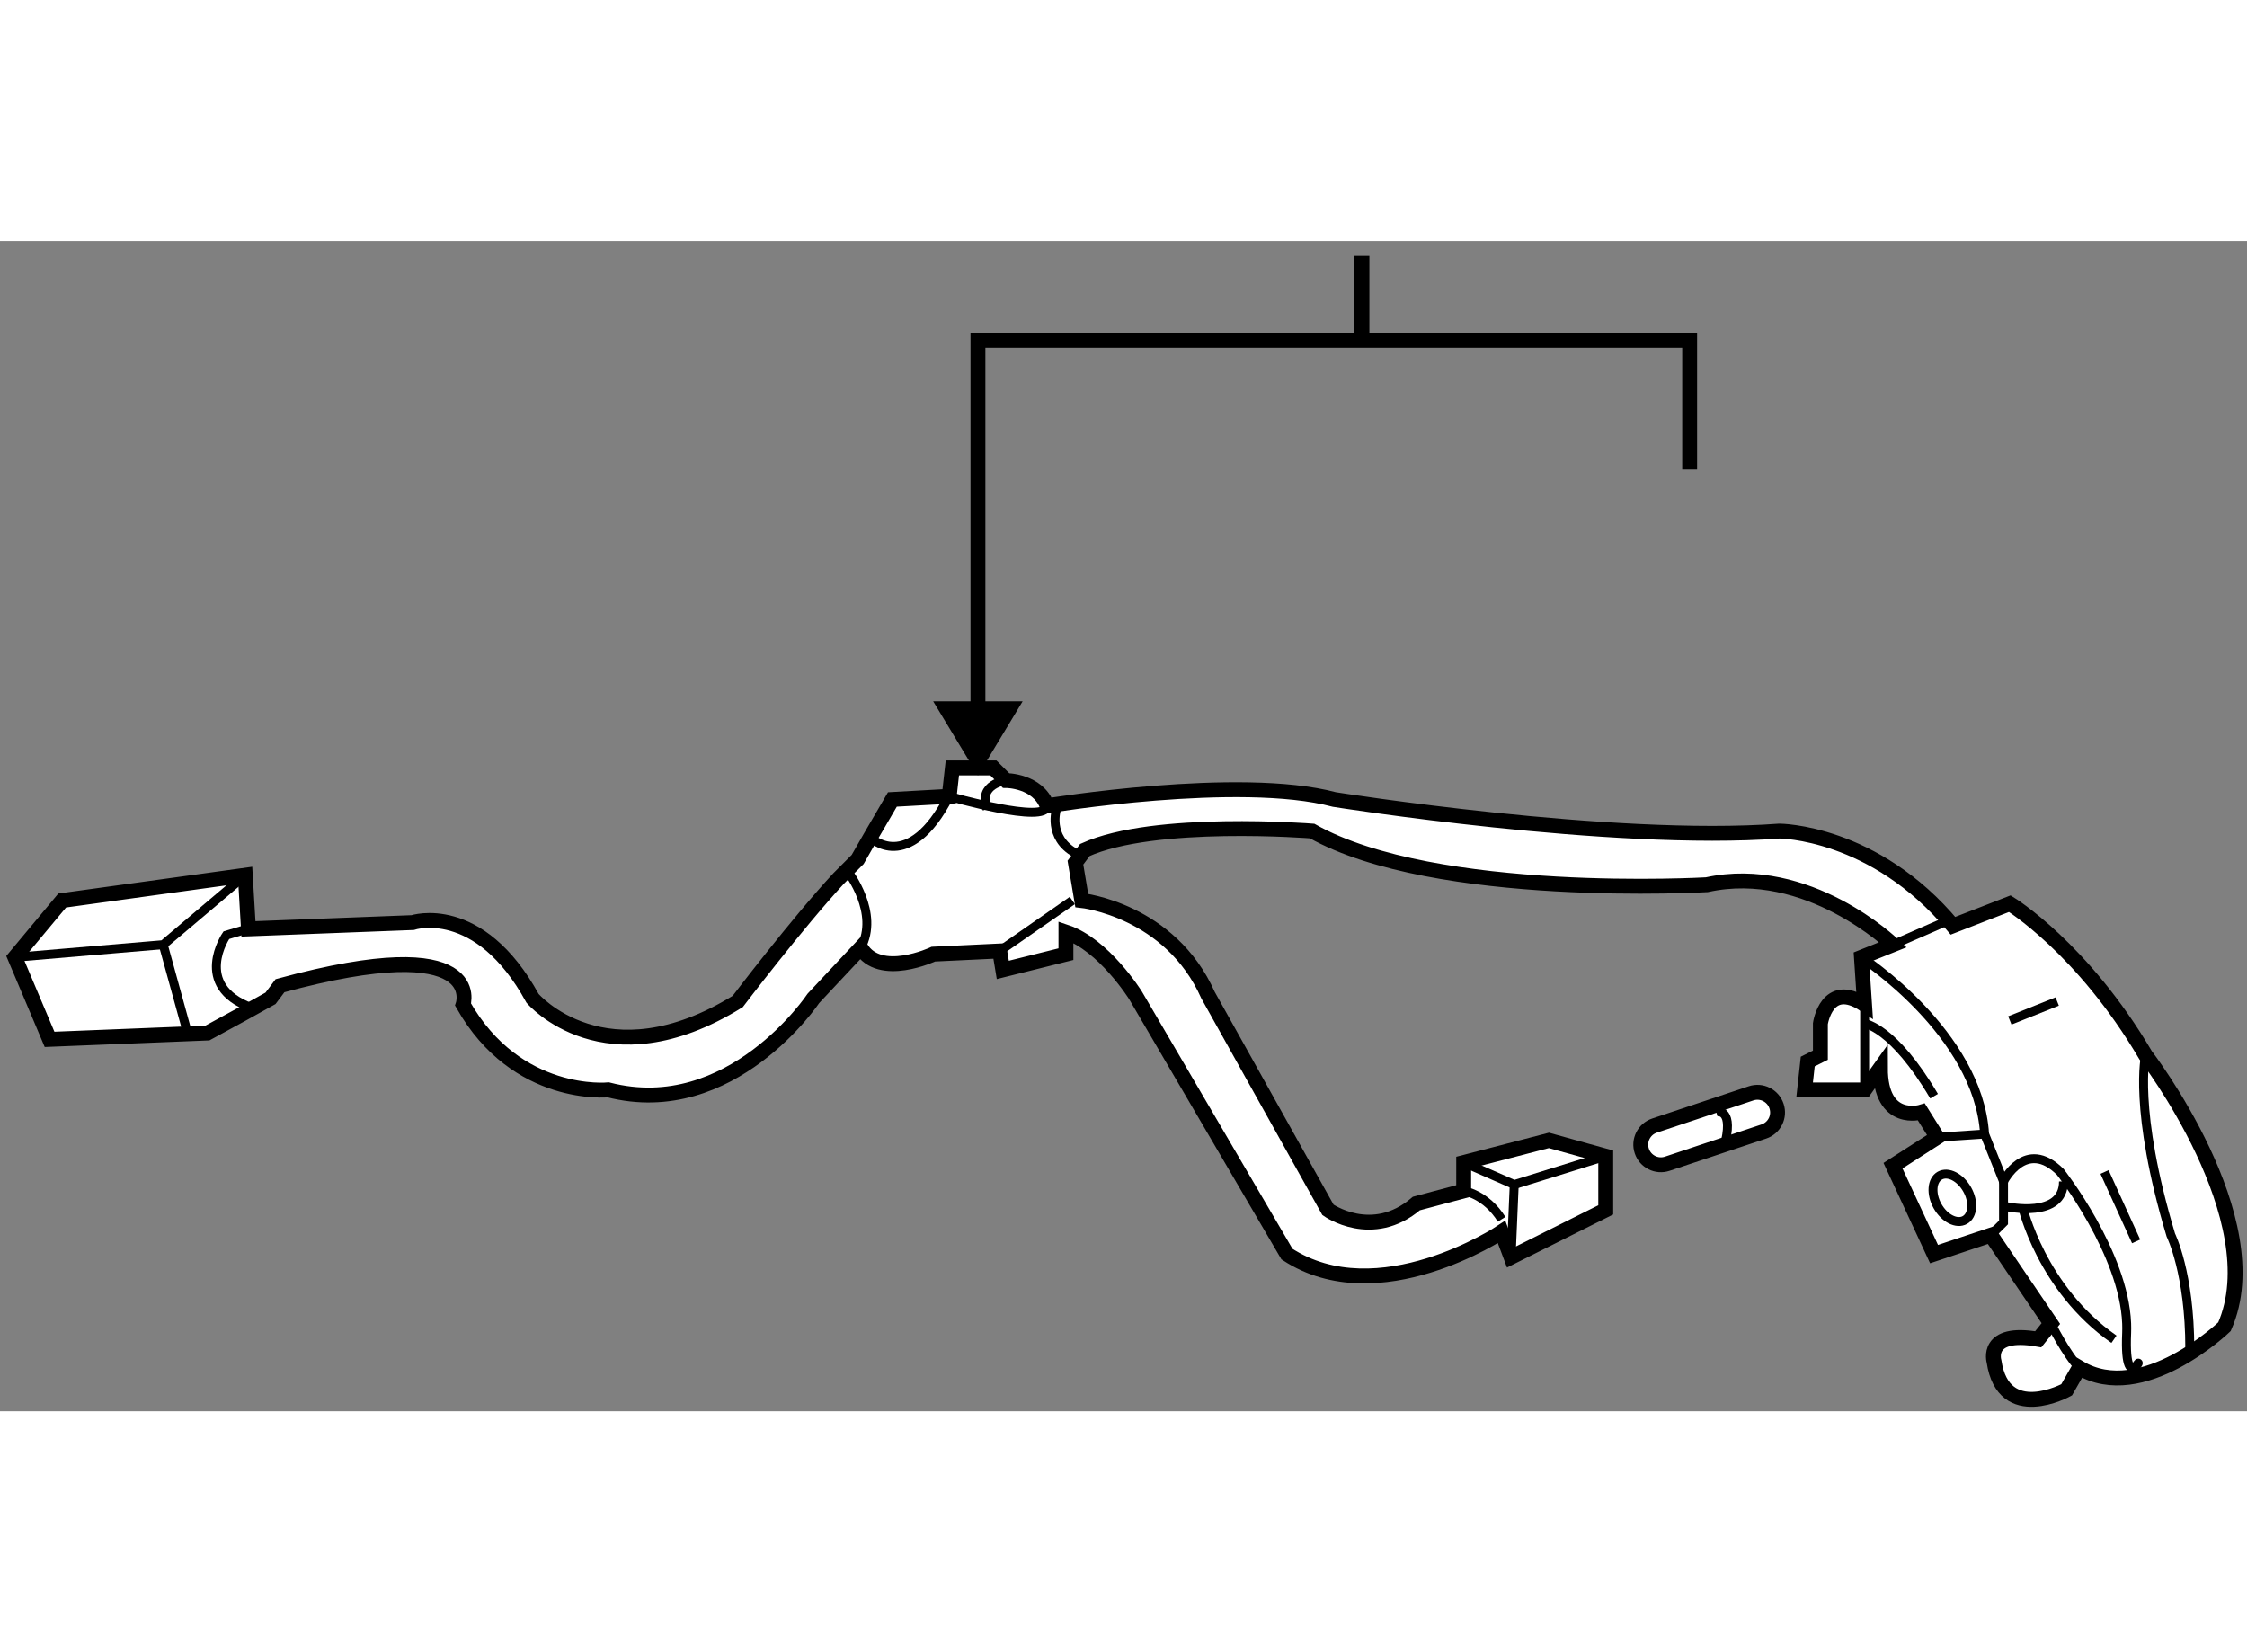 <?xml version="1.0" encoding="utf-8"?>
<!-- Generator: Adobe Illustrator 15.1.0, SVG Export Plug-In . SVG Version: 6.00 Build 0)  -->
<!DOCTYPE svg PUBLIC "-//W3C//DTD SVG 1.1//EN" "http://www.w3.org/Graphics/SVG/1.1/DTD/svg11.dtd">
<svg version="1.1" xmlns="http://www.w3.org/2000/svg" xmlns:xlink="http://www.w3.org/1999/xlink" x="0px" y="0px" width="244.8px"
	 height="180px" viewBox="98.455 30.682 75.484 39.314" enable-background="new 0 0 244.8 180" xml:space="preserve">
	
<rect x="98.455" y="30.682" width="75.484" height="39.314" fill="#808080" stroke="none"/>
	
<g><path fill="#FFFFFF" stroke="#000000" stroke-width="0.5" d="M98.955,54.746l1.59-1.908l6.15-0.849l0.106,1.803l5.515-0.212
			c0,0,2.227-0.743,4.029,2.545c0,0,2.438,2.863,6.892,0.106c0,0,2.016-2.651,3.393-4.136l0.637-0.637l0.424-0.742l0.742-1.272
			l1.908-0.106l0.107-0.954h1.377l0.426,0.424c0,0,1.061,0,1.379,0.849c0,0,6.467-1.061,9.648-0.212c0,0,9.331,1.484,14.952,1.061
			c0,0,3.182,0,5.832,3.181l1.909-0.742c0,0,2.439,1.484,4.561,5.09c0,0,4.241,5.516,2.65,9.121c0,0-2.757,2.65-4.878,1.378
			l-0.424,0.742c0,0-2.121,1.166-2.439-0.954c0,0-0.317-1.061,1.484-0.743l0.425-0.529l-2.016-2.97l-1.908,0.637l-1.379-2.97
			l1.485-0.954l-0.531-0.849c0,0-1.378,0.425-1.378-1.484l-0.53,0.742h-2.015l0.105-0.954l0.425-0.213v-1.06
			c0,0,0.212-1.485,1.484-0.637l-0.105-1.591l1.06-0.424c0,0-2.863-2.758-6.256-2.015c0,0-9.119,0.53-13.256-1.803
			c0,0-5.301-0.424-7.635,0.636l-0.318,0.425l0.213,1.272c0,0,2.969,0.317,4.242,3.181l4.029,7.212c0,0,1.484,1.06,2.969-0.213
			l1.59-0.424V61.64l2.863-0.743l1.909,0.53v1.804l-3.181,1.59l-0.318-0.848c0,0-4.137,2.756-7.211,0.742l-5.09-8.696
			c0,0-1.061-1.696-2.334-2.121v0.743l-2.121,0.529l-0.105-0.636l-2.227,0.106c0,0-1.803,0.848-2.439-0.213l-1.59,1.697
			c0,0-2.757,4.136-6.892,3.075c0,0-3.076,0.318-4.878-2.863c0,0,0.849-2.545-6.15-0.636l-0.318,0.424l-0.954,0.53l-1.167,0.636
			l-5.302,0.213L98.955,54.746z"></path><path fill="none" stroke="#000000" stroke-width="0.3" d="M133.948,49.762c0,0-0.318,0.955,0.635,1.485"></path><line fill="none" stroke="#000000" stroke-width="0.3" x1="161.094" y1="56.337" x2="161.094" y2="59.2"></line><polyline fill="none" stroke="#000000" stroke-width="0.3" points="165.76,62.275 165.76,63.654 165.335,64.078 		"></polyline><path fill="none" stroke="#000000" stroke-width="0.3" d="M167.351,67.048c0,0,0.53,1.06,0.954,1.484"></path><polyline fill="none" stroke="#000000" stroke-width="0.3" points="98.955,54.746 103.938,54.322 106.695,51.989 		"></polyline><path fill="none" stroke="#000000" stroke-width="0.3" d="M107.12,53.686l-1.061,0.318c0,0-1.166,1.697,0.849,2.439"></path><path fill="none" stroke="#000000" stroke-width="0.3" d="M126.948,51.883c0,0,1.061,1.379,0.424,2.545"></path><path fill="none" stroke="#000000" stroke-width="0.3" d="M127.69,50.717c0,0,1.273,1.272,2.65-1.379c0,0,3.289,0.955,3.289,0.318
			"></path><line fill="none" stroke="#000000" stroke-width="0.3" x1="132.038" y1="54.534" x2="134.478" y2="52.838"></line><line fill="none" stroke="#000000" stroke-width="0.3" x1="162.048" y1="54.322" x2="163.745" y2="53.58"></line><path fill="none" stroke="#000000" stroke-width="0.3" d="M160.988,54.746c0,0,3.924,2.546,4.136,5.938l-1.591,0.106"></path><path fill="none" stroke="#000000" stroke-width="0.3" d="M165.124,60.685l0.636,1.591c0,0,0.742-1.484,1.909-0.317
			c0,0,2.136,2.719,2.227,5.09c0.004,0.106,0.004,0.213,0,0.318c-0.106,2.438,0.848,0.105,0.105,1.484"></path><path fill="none" stroke="#000000" stroke-width="0.3" d="M166.396,63.124c0,0,0.636,2.757,3.074,4.453"></path><line fill="none" stroke="#000000" stroke-width="0.3" x1="165.972" y1="56.867" x2="167.563" y2="56.231"></line><path fill="none" stroke="#000000" stroke-width="0.3" d="M170.532,58.033c0,0-0.425,1.803,0.848,6.045
			c0,0,0.637,1.272,0.637,3.817"></path><line fill="none" stroke="#000000" stroke-width="0.3" x1="169.153" y1="61.958" x2="170.214" y2="64.29"></line><path fill="none" stroke="#000000" stroke-width="0.3" d="M165.865,63.124c0,0,1.909,0.424,1.909-0.849"></path><ellipse transform="matrix(0.871 -0.491 0.491 0.871 -9.695 88.677)" fill="none" stroke="#000000" stroke-width="0.3" cx="164.063" cy="62.806" rx="0.571" ry="0.856"></ellipse><path fill="none" stroke="#000000" stroke-width="0.3" d="M147.626,62.594c0,0,0.744,0.106,1.273,0.954"></path><polyline fill="none" stroke="#000000" stroke-width="0.3" points="147.626,61.64 149.323,62.382 152.398,61.427 		"></polyline><line fill="none" stroke="#000000" stroke-width="0.3" x1="149.323" y1="62.382" x2="149.218" y2="64.82"></line><line fill="none" stroke="#000000" stroke-width="0.3" x1="103.938" y1="54.322" x2="104.786" y2="57.397"></line><path fill="none" stroke="#000000" stroke-width="0.3" d="M161.094,56.974c0,0,0.954,0.105,2.333,2.438"></path><path fill="none" stroke="#000000" stroke-width="0.3" d="M132.251,48.808c0,0-0.955,0.106-0.637,0.954"></path></g><g><line fill="none" stroke="#000000" stroke-width="0.5" x1="144.207" y1="34.016" x2="144.207" y2="31.182"></line><polygon points="129.803,46.146 131.307,48.637 132.809,46.146 		"></polygon><polyline fill="none" stroke="#000000" stroke-width="0.5" points="155.216,38.356 155.216,34.017 131.307,34.017 131.307,47.294 
					"></polyline></g>



	
<g><path fill="#FFFFFF" stroke="#000000" stroke-width="0.5" d="M158.134,59.744c-0.118-0.354-0.501-0.546-0.854-0.428l-3.244,1.083
			c-0.354,0.118-0.546,0.501-0.427,0.855l0,0c0.118,0.354,0.501,0.545,0.854,0.427l3.244-1.082
			C158.062,60.48,158.253,60.099,158.134,59.744L158.134,59.744z"></path><path fill="none" stroke="#000000" stroke-width="0.3" d="M156.109,59.942c0,0,0.557-0.159,0.318,0.954"></path></g>


</svg>